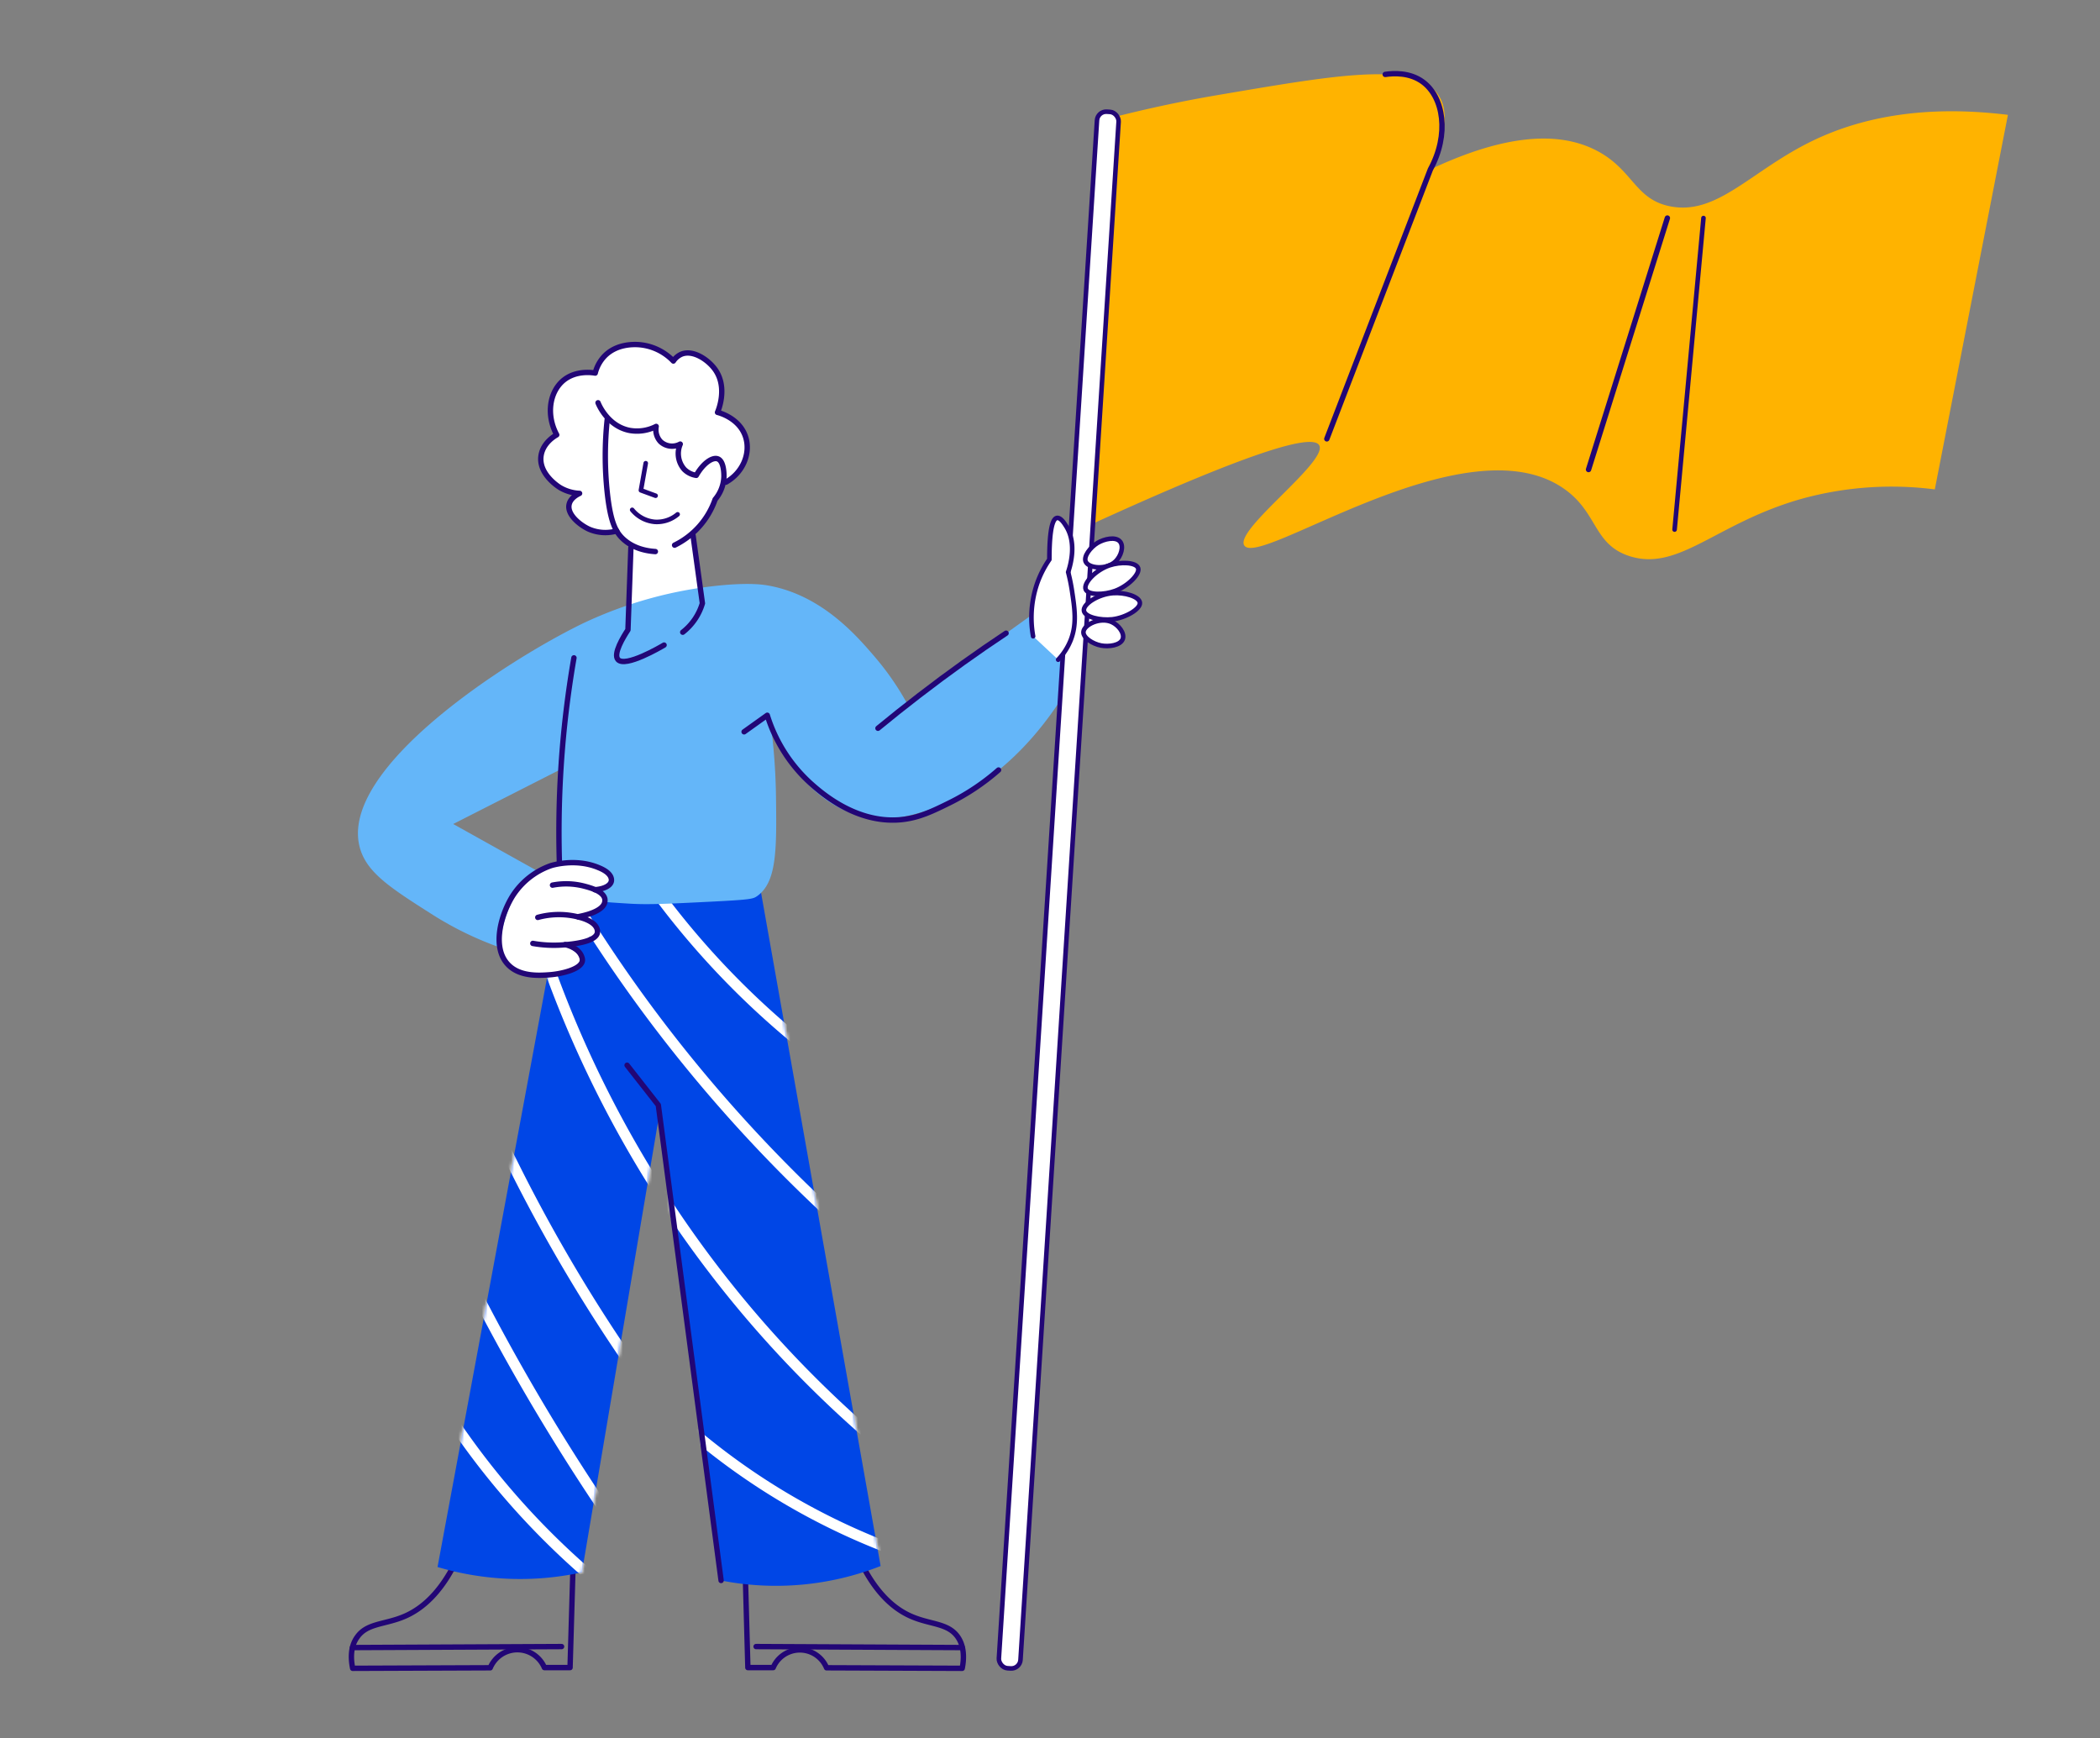 <svg id="Слой_3" data-name="Слой 3" xmlns="http://www.w3.org/2000/svg" xmlns:xlink="http://www.w3.org/1999/xlink" viewBox="0 0 714.55 591.4"><rect x="0" y="0" width="714.55" height="591.4" fill="#808080" stroke="none"/><defs><style>.cls-1,.cls-10,.cls-6{fill:#fff;}.cls-1,.cls-5{stroke:#fff;}.cls-1{stroke-miterlimit:10;stroke-width:0.26px;}.cls-2,.cls-5,.cls-8{fill:none;}.cls-10,.cls-2,.cls-8{stroke:#220676;}.cls-10,.cls-2,.cls-5,.cls-8{stroke-linecap:round;stroke-linejoin:round;}.cls-2{stroke-width:1.83px;}.cls-3{fill:#0046e6;}.cls-4{mask:url(#mask);}.cls-5{stroke-width:3.65px;}.cls-7{fill:#64b6f9;}.cls-10,.cls-8{stroke-width:1.56px;}.cls-9{fill:#ffb300;}</style><mask id="mask" x="137.43" y="295.21" width="183.71" height="248.71" maskUnits="userSpaceOnUse"><path class="cls-1" d="M191.57,303.48l-42.69,229.7A98.73,98.73,0,0,0,198,535l26.1-154.47q10.59,78.62,21.19,157.23a97.47,97.47,0,0,0,54.35-4.91q-20.42-115-40.84-230Z"/></mask></defs><path class="cls-2" d="M120,567.65l46.81-.18a10,10,0,0,1,18.43-.07l8.73,0,1-34.12-41.08.41c-5.44,10-11.57,14.27-16.21,16.27-6.67,2.88-12.8,2.25-16.14,7.07C119.09,560.4,119.39,564.69,120,567.65Z"/><path class="cls-2" d="M191.08,560.25l-71.16.34"/><path class="cls-2" d="M327.4,567.65l-46.15-.18a9.84,9.84,0,0,0-18.16-.07l-8.62,0q-.47-17.05-.94-34.12l40.5.41c5.37,10,11.41,14.27,16,16.27,6.58,2.88,12.62,2.25,15.91,7.07C328.25,560.4,328,564.69,327.4,567.65Z"/><path class="cls-2" d="M257.27,560.25l70.16.34"/><path class="cls-3" d="M191.57,303.48l-42.69,229.7A98.73,98.73,0,0,0,198,535l26.1-154.47q10.59,78.62,21.19,157.23a97.47,97.47,0,0,0,54.35-4.91q-20.42-115-40.84-230Z"/><g class="cls-4"><path class="cls-5" d="M144,467.47a262.21,262.21,0,0,0,63.87,74.62"/><path class="cls-5" d="M139.26,391.31a721.84,721.84,0,0,0,80,141.87"/><path class="cls-5" d="M160.76,366.33a554,554,0,0,0,67.15,116.29"/><path class="cls-5" d="M180.51,310.24A381,381,0,0,0,319.32,507.08"/><path class="cls-5" d="M189.73,297a500,500,0,0,0,34.39,51.59,502.35,502.35,0,0,0,71.24,75.85"/><path class="cls-5" d="M219.82,298.57a280.73,280.73,0,0,0,62.34,63.87"/><path class="cls-5" d="M222,474.66a229.65,229.65,0,0,0,86.23,54.22"/></g><path class="cls-2" d="M213.37,362.44,224,376l21.36,161.77"/><path class="cls-6" d="M214.42,207.14q.39-10.94.79-21.89L209,181.13a14.7,14.7,0,0,1-7.7-.39c-3.12-1.05-8.41-4.09-8.15-8.15,0-.61.29-2.48,2.7-4.46a15.53,15.53,0,0,1-8.1-4.81c-1.4-1.62-4-4.61-3.33-8.54.72-4.34,4.85-6.46,5.4-6.73a17.56,17.56,0,0,1-1.77-4.85c-.44-2.17-1.23-6,.93-9.92a12.77,12.77,0,0,1,13.89-5.94,11.51,11.51,0,0,1,1.57-4.07A12.93,12.93,0,0,1,212,118a15.88,15.88,0,0,1,9.91.44,17.37,17.37,0,0,1,7.17,4.86,6.86,6.86,0,0,1,3.24-2.5c3.45-1.21,6.75,1.21,7.7,1.91,4.29,3.14,4.9,8.34,5.06,9.72a16.47,16.47,0,0,1-1.23,8.29,12.1,12.1,0,0,1,6,2.85,12.48,12.48,0,0,1,4,9.57,12.23,12.23,0,0,1-6.87,10.16l-4.37,7.06a49.2,49.2,0,0,1-2.74,5.91,50.35,50.35,0,0,1-4.29,6.51l2.88,20.74Z"/><path class="cls-7" d="M261.62,199.27c-1.81-.33-6-1-15.29-.2a141.17,141.17,0,0,0-48.11,13.1c-25.69,12.5-83.27,49.5-75.75,76.37,2.38,8.49,10.64,13.73,24.77,22.72a113.49,113.49,0,0,0,36.24,14.94l4.5-27-33.77-18.83,36.64-18.63c0,3.58.07,9.39-.07,16.58-.33,17.37-1.23,21,1.61,24.46s9.34,3.95,22.21,4.71c6.12.37,13.37,0,27.64-.71,13.07-.67,14-.91,15.35-1.85,6.71-4.73,6.7-15.65,6.45-33.88a211,211,0,0,0-1.53-22.72c1.55,3.54,11.9,26.29,33,29.85,2.75.47,9.62,1.27,21.15-2.86,25.68-9.22,40.72-30.83,47.5-42.45q-4.37-13.38-8.74-26.75l-46.67,33.44a93.67,93.67,0,0,0-10.79-15.7C291.75,216.58,279.89,202.63,261.62,199.27Z"/><path class="cls-2" d="M195.29,223.84a347.21,347.21,0,0,0-4.81,73.52"/><path class="cls-2" d="M253.19,249l7.88-5.63a52.12,52.12,0,0,0,14.84,23.24c3.43,3.05,15.44,13.76,30.71,12.28,6-.58,10.72-2.89,16.48-5.73A76.72,76.72,0,0,0,339.77,262"/><path class="cls-2" d="M298.74,247.79q6.7-5.52,13.92-11.08c10.09-7.78,20-14.84,29.67-21.26"/><path class="cls-2" d="M214.67,186.31l-1,28c-1.61,2.45-5.09,8.16-3.41,10.1,2.48,2.86,14.64-4.29,15.7-4.92"/><path class="cls-2" d="M235.82,182.21,239,205.28a19.45,19.45,0,0,1-6.69,9.83"/><path class="cls-2" d="M206.61,142.77a118,118,0,0,0,0,24.7c1.08,10,2.8,13.45,5.33,15.84,3.64,3.44,8.33,4.19,11.05,4.36"/><path class="cls-2" d="M229.54,185.49a27.27,27.27,0,0,0,13.79-15.56,12.68,12.68,0,0,0,3-7.78c0-.58.06-5.16-2.05-6-1.81-.73-5,1.42-7.37,5.59a7.26,7.26,0,0,1-4.09-2.05,8.12,8.12,0,0,1-1.36-8.59,5.77,5.77,0,0,1-6.69-.82,5.94,5.94,0,0,1-1.5-5.19,14.28,14.28,0,0,1-9,1.37c-7.54-1.45-10.57-8.87-10.78-9.42"/><path class="cls-2" d="M247,164.06c5.82-3.26,8.5-9.86,6.69-15.42-2.1-6.47-9.18-8.24-9.55-8.33.25-.57,3.59-8.45-.82-14.6-2.38-3.32-7.52-6.82-11.47-5.19a6.34,6.34,0,0,0-2.73,2.32A18.12,18.12,0,0,0,217,117.25c-1.59-.06-7.42-.25-11.47,4.09a13,13,0,0,0-3,5.6c-1.05-.18-6.55-1-10.78,2.45-4.75,3.92-6,11.73-2.32,18.57-.76.43-4.63,2.72-5.32,7-1,6.2,5.77,10.52,6.41,10.92a14.31,14.31,0,0,0,6.69,2c-1,.47-3.07,1.64-3.55,3.69-.83,3.52,3.7,7.07,6.69,8.46a14.07,14.07,0,0,0,9.5.63"/><path class="cls-8" d="M219.72,157.61l-1.64,9.22,5,1.84"/><path class="cls-8" d="M215.11,173.48a11.15,11.15,0,0,0,7.78,4.09,11,11,0,0,0,7.68-2.56"/><path class="cls-6" d="M202.94,302a5.82,5.82,0,0,0,3.33-1.25,2.38,2.38,0,0,0,1-1.41c.16-1.14-1.16-2.17-1.78-2.65-3.52-2.71-8.76-2.81-10.23-2.8a23.23,23.23,0,0,0-9.66,1.79,24.43,24.43,0,0,0-8,5.86,24.72,24.72,0,0,0-3.45,5.26l0,.05a44.86,44.86,0,0,0-2.91,8.14c-.6,2.83-1.47,6.73.45,10.43a11.67,11.67,0,0,0,3.91,4.24c7.53,5.27,17.62,1.36,20.57-1.12a2.8,2.8,0,0,0,1.21-1.95c.13-2-2.81-3.5-3.2-3.7l3.94-2.22,4.63-3.46a11,11,0,0,0-2.14-3.36,11.23,11.23,0,0,0-2.57-2c.66-.06,4.94-.47,6.74-3.65a4.47,4.47,0,0,0,.67-3A4.66,4.66,0,0,0,202.94,302Z"/><path class="cls-2" d="M192.3,321.41c.69.15,4.64,1.09,5.67,4.23a2.73,2.73,0,0,1,.19,1.24c-.36,2.89-7,4.5-11.22,4.8-3.47.25-10.11.72-14.1-3.5-5.69-6-2.19-17.43,1.71-23.52a25.4,25.4,0,0,1,12.92-10.12s8.18-2.69,16.2.67c1.1.46,3.94,1.65,4.34,3.79a2.25,2.25,0,0,1,0,.88c-.33,1.55-2.57,2.62-5.6,2.85"/><path class="cls-2" d="M181.3,321a41.31,41.31,0,0,0,10.39.5c2.64-.22,10.92-.89,11.57-4.1a2.28,2.28,0,0,0,0-.88c-.53-3.11-5.69-4.32-6.46-4.49"/><path class="cls-2" d="M188,301.17a24.41,24.41,0,0,1,10.73.33c2.17.57,6.6,1.75,7.08,4.4a3.19,3.19,0,0,1,0,.89c-.52,3.71-8.56,5-9.28,5.15a27.11,27.11,0,0,0-13.54.21"/><path class="cls-9" d="M376.13,40.61c8.68-2.29,22-5.51,38.38-8.29,39.92-6.76,67.16-11.72,74.93,0,2.19,3.29,4.37,10.2-2.73,25.32,30.18-14.28,47-11.45,56.78-6.28,12,6.35,12.81,16.18,24.26,18.73,16,3.57,27.38-11.31,47.6-21.49,13.7-6.9,35.24-13.54,67.87-9.52q-12.44,63.72-24.88,127.44a115.06,115.06,0,0,0-44.83,3.07c-29.34,8.12-42.11,25-59,19.65-12.48-4-10.73-14.89-22.42-23-33.45-23.29-103.68,27.23-108.71,19.35-3.4-5.33,28.66-28.62,25.49-34.09-3-5.19-36.4,8-80.46,28.25Z"/><path class="cls-2" d="M451.47,149.32l35.24-91.68c6.5-11.92,4.53-24.54-2.57-29.77-4.5-3.32-10.09-2.95-12.8-2.55"/><path class="cls-2" d="M567.34,74.19l-26.82,85.57"/><path class="cls-10" d="M579.63,74.19q-4.92,53-9.83,106"/><path class="cls-10" d="M367.05,189.31l-.48,29,10.51-11.12L376,188.83Z"/><rect class="cls-10" x="356.54" y="37.52" width="7.37" height="530.7" rx="3.13" transform="translate(20.04 -22.34) rotate(3.65)"/><path class="cls-10" d="M360.06,224.46a20.91,20.91,0,0,0,4.3-6.76c2.09-5.42,1.31-10.59.41-16.58a63.43,63.43,0,0,0-1.32-6.46c.76-2.27,3.08-10-.83-15.86-.63-1-1.84-2.77-3-2.56-2.12.4-2.55,7.7-2.56,14.13a34.67,34.67,0,0,0-4.1,8,35.75,35.75,0,0,0-1.43,18.12"/><path class="cls-10" d="M369.44,191.15c-.84-1.82,1.57-4.94,4-6.41,2.25-1.35,6.21-2.3,7.71-.41,1.31,1.66.25,4.88-1.5,6.62C376.61,194,370.48,193.41,369.44,191.15Z"/><path class="cls-10" d="M368.65,215c-.16,2,3.18,4.11,6,4.64,2.58.49,6.63,0,7.39-2.26.66-2-1.45-4.67-3.69-5.7C374.41,209.86,368.85,212.52,368.65,215Z"/><path class="cls-10" d="M369.44,200.57c-.91-2.12,3.34-6.61,8.08-8.21,3.78-1.27,9-1.08,9.73.91s-3.41,6.16-7.78,7.78C375.65,202.46,370.29,202.55,369.44,200.57Z"/><path class="cls-10" d="M368.82,207.82c-.38-2.28,4.83-5.62,9.82-6,4-.32,8.95,1.11,9.22,3.23s-4.79,5.16-9.42,5.68C374.39,211.15,369.17,210,368.82,207.82Z"/></svg>